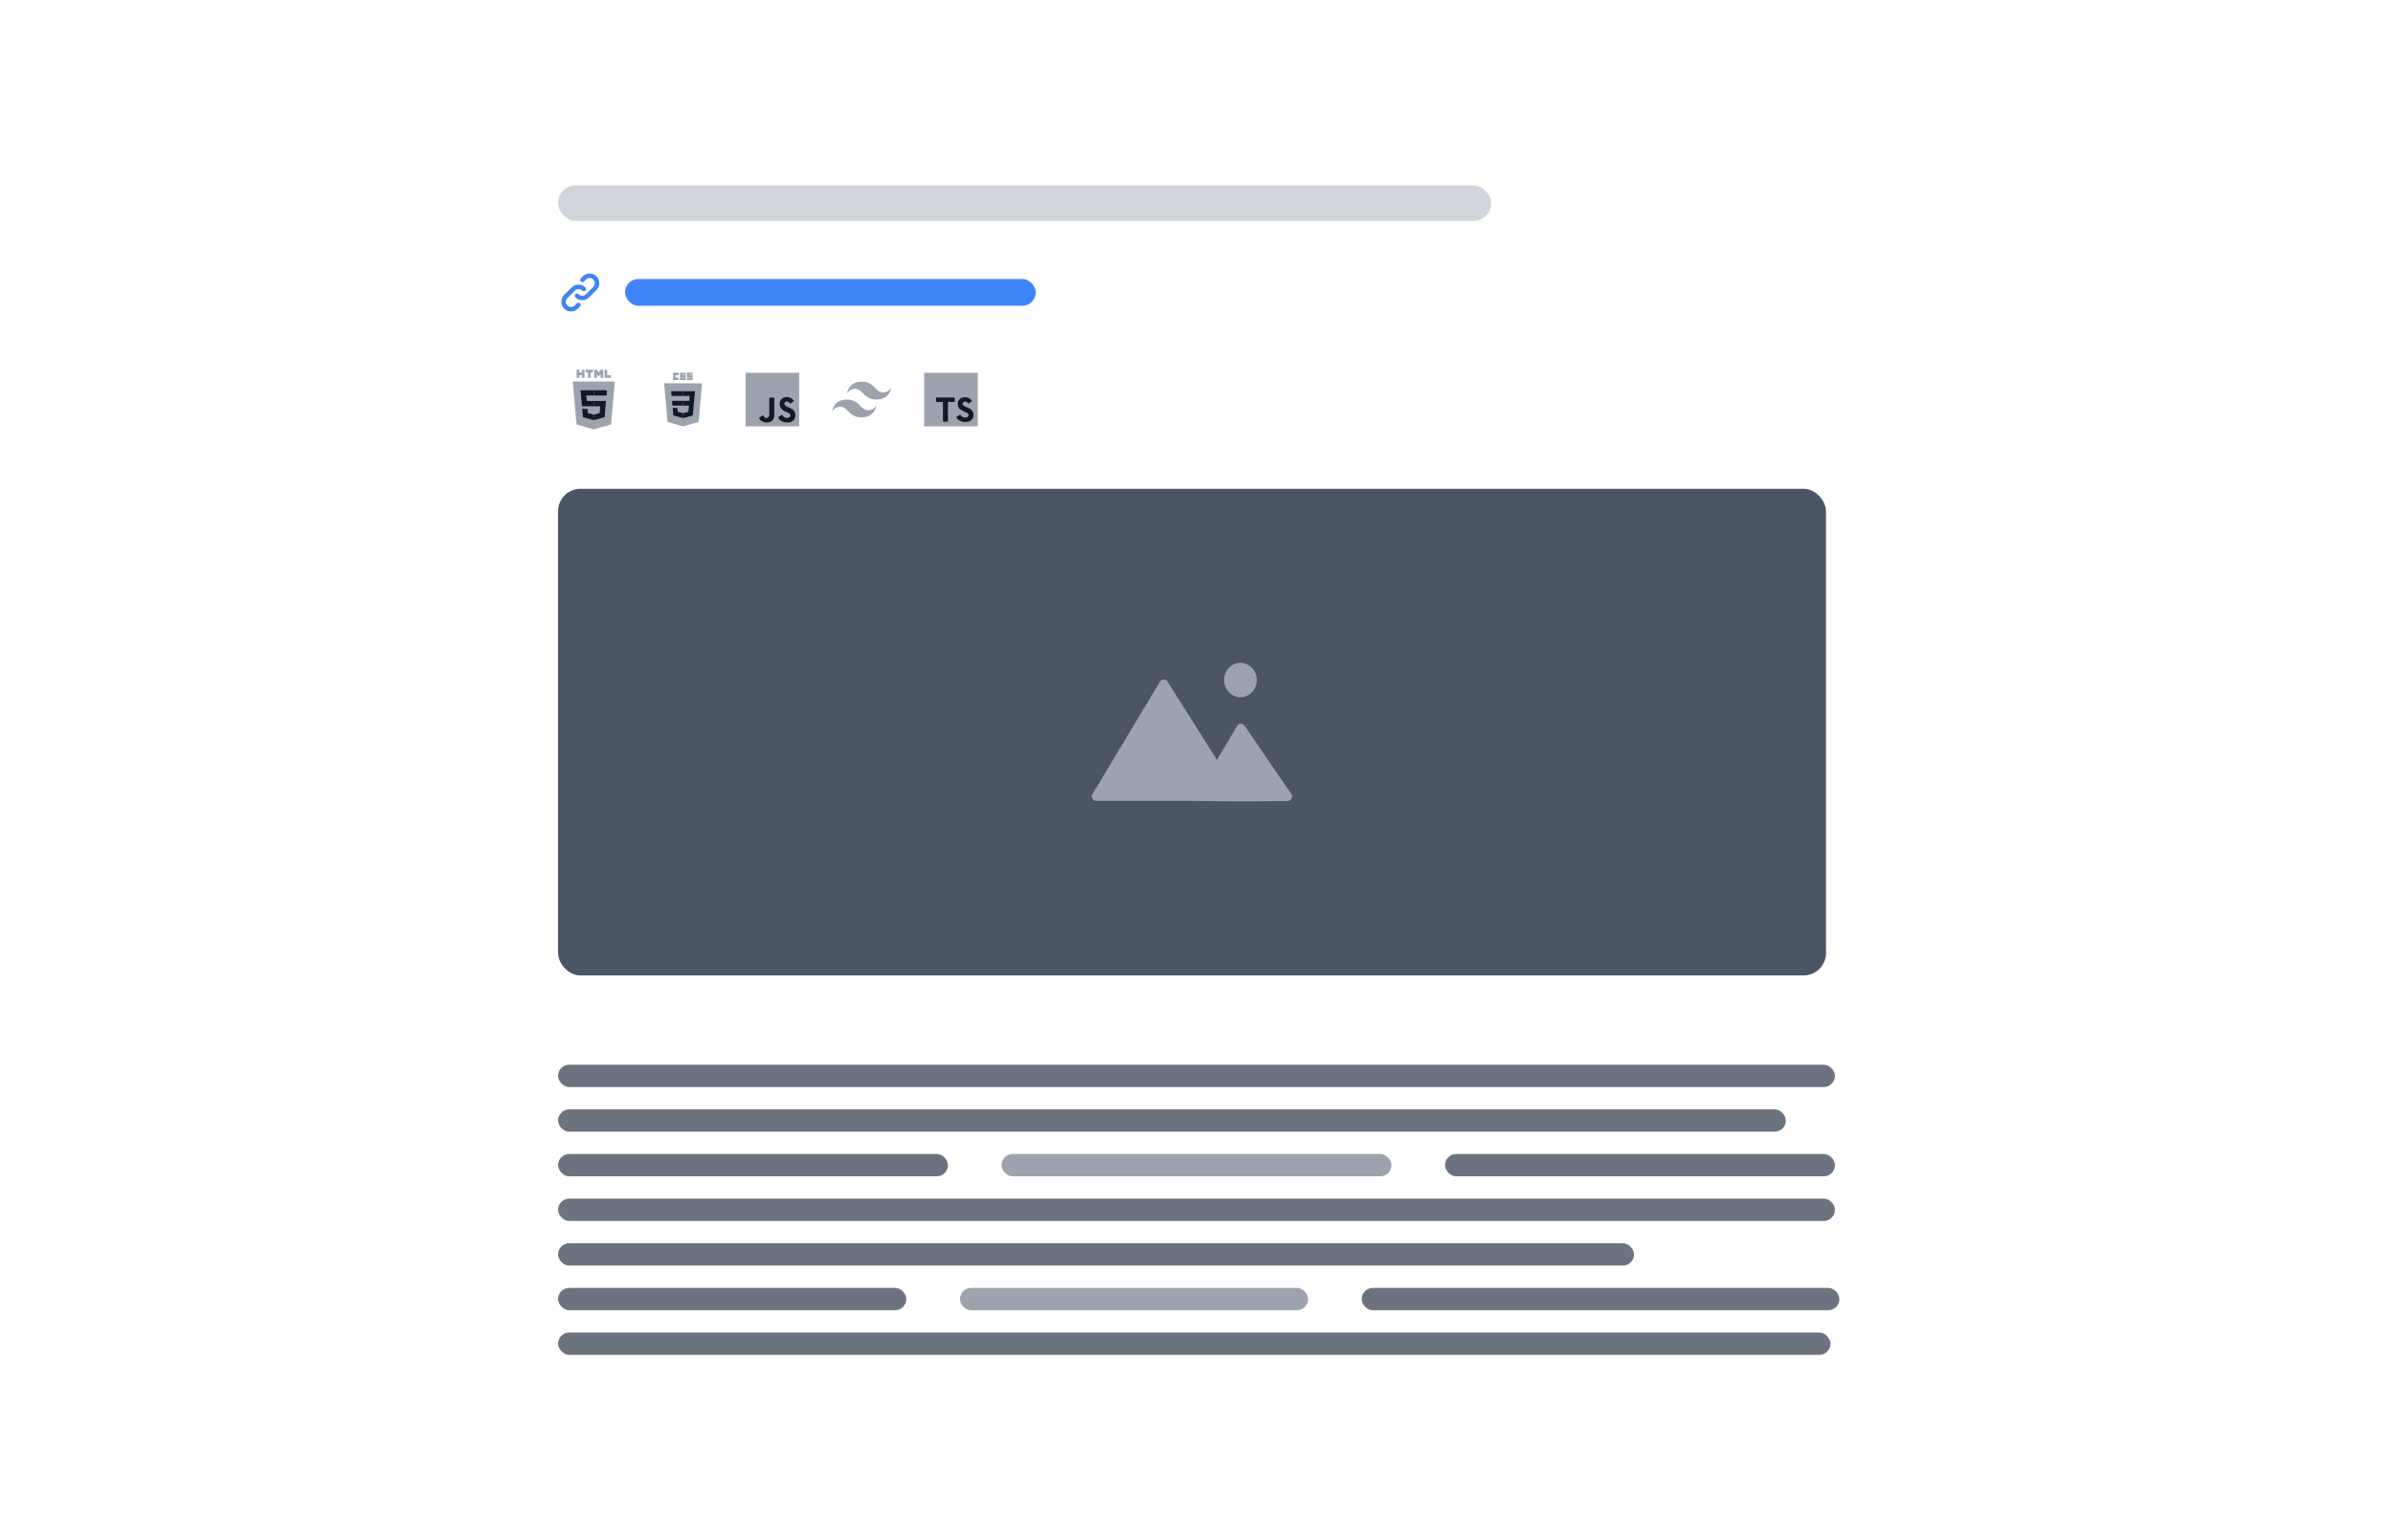 <svg width="536" height="345" viewBox="0 0 536 345" fill="none" xmlns="http://www.w3.org/2000/svg">
<rect x="125" y="41.5" width="209" height="8" rx="4" fill="#D1D5DB"/>
<path d="M130.763 64.738C130.45 64.426 130.026 64.25 129.584 64.25C129.142 64.25 128.718 64.426 128.406 64.738L126.739 66.405C126.58 66.559 126.453 66.743 126.366 66.946C126.278 67.149 126.232 67.368 126.231 67.589C126.229 67.811 126.271 68.03 126.355 68.235C126.438 68.44 126.562 68.626 126.719 68.782C126.875 68.939 127.061 69.063 127.266 69.146C127.471 69.23 127.69 69.272 127.912 69.27C128.133 69.269 128.352 69.222 128.555 69.135C128.758 69.048 128.942 68.921 129.096 68.762L129.555 68.303M129.239 66.262C129.552 66.574 129.976 66.75 130.418 66.75C130.86 66.75 131.283 66.574 131.596 66.262L133.263 64.595C133.566 64.281 133.734 63.86 133.73 63.423C133.727 62.986 133.551 62.568 133.242 62.259C132.933 61.95 132.515 61.774 132.078 61.771C131.641 61.767 131.22 61.935 130.906 62.238L130.448 62.697" stroke="#3F83F8" stroke-linecap="round" stroke-linejoin="round"/>
<rect x="140" y="62.5" width="92" height="6" rx="3" fill="#3F83F8"/>
<path d="M137.724 85.454L136.863 95.094L132.995 96.167L129.137 95.096L128.277 85.454H137.724Z" fill="#9CA3AF"/>
<path d="M133 95.347L136.126 94.48L136.861 86.242H133V95.347Z" fill="#9CA3AF"/>
<path d="M133 88.607H131.328L131.436 89.818H133V91.001H130.354L130.035 87.425H133V88.607Z" fill="#111928"/>
<path d="M130.407 91.592H131.594L131.678 92.535L132.995 92.891L133 92.889V94.12L132.995 94.121L130.573 93.449L130.407 91.592Z" fill="#111928"/>
<path d="M129.757 82.833H129.156V84.631H129.757V84.029H130.307V84.631H130.908V82.833H130.307V83.427H129.757V82.833Z" fill="#9CA3AF"/>
<path d="M131.169 83.43H131.698L131.698 84.631H132.299V83.43H132.829V82.833H131.169V83.43Z" fill="#9CA3AF"/>
<path d="M133.092 82.833H133.719L134.104 83.465L134.489 82.833H135.116V84.631H134.517V83.74L134.104 84.379H134.094L133.68 83.74V84.631H133.092V82.833Z" fill="#9CA3AF"/>
<path d="M136.016 82.833H135.415V84.631H136.861V84.037H136.016V82.833Z" fill="#9CA3AF"/>
<path d="M132.996 88.607V87.425H135.958L135.853 88.607H132.996Z" fill="#111928"/>
<path d="M134.452 91.001H132.996V89.818H135.745L135.716 90.136L135.42 93.449L132.996 94.121V92.89L134.315 92.534L134.452 91.001Z" fill="#111928"/>
<path d="M152.996 95.5L149.524 94.536L148.75 85.858H157.252L156.477 94.535L152.996 95.5Z" fill="#9CA3AF"/>
<path d="M155.813 93.982L156.475 86.568H153V94.762L155.813 93.982Z" fill="#9CA3AF"/>
<path d="M150.523 89.786L150.619 90.851H153.001V89.786H150.523Z" fill="#111928"/>
<path d="M150.332 87.632L150.429 88.696H153.001V87.632H150.332Z" fill="#111928"/>
<path d="M153.002 92.55L152.997 92.552L151.812 92.232L151.736 91.383H150.668L150.817 93.054L152.997 93.659L153.002 93.658V92.55Z" fill="#111928"/>
<path d="M150.75 83.5H152.039V84.039H151.289V84.578H152.039V85.117H150.75V83.5Z" fill="#9CA3AF"/>
<path d="M152.297 83.5H153.586V83.969H152.836V84.062H153.586V85.141H152.297V84.648H153.047V84.555H152.297V83.5Z" fill="#9CA3AF"/>
<path d="M153.844 83.5H155.133V83.969H154.383V84.062H155.133V85.141H153.844V84.648H154.594V84.555H153.844V83.5Z" fill="#9CA3AF"/>
<path d="M155.47 89.786L155.662 87.632H152.996V88.696H154.496L154.399 89.786H152.996V90.851H154.307L154.183 92.231L152.996 92.551V93.659L155.178 93.054L155.194 92.874L155.444 90.072L155.47 89.786Z" fill="#111928"/>
<rect x="167" y="83.5" width="12" height="12" fill="#9CA3AF"/>
<path d="M174.286 93.48L175.169 92.896C175.238 93.113 175.677 93.63 176.231 93.63C176.785 93.63 177.042 93.328 177.042 93.127C177.042 92.58 176.476 92.388 176.205 92.295C176.16 92.28 176.124 92.268 176.099 92.257C176.086 92.251 176.067 92.244 176.042 92.234C175.74 92.119 174.625 91.693 174.625 90.459C174.625 89.099 175.937 88.943 176.234 88.943C176.428 88.943 177.362 88.967 177.826 89.84L176.969 90.438C176.781 90.058 176.469 89.932 176.277 89.932C175.802 89.932 175.703 90.28 175.703 90.438C175.703 90.883 176.219 91.082 176.655 91.25C176.769 91.294 176.877 91.336 176.969 91.38C177.444 91.604 178.143 91.971 178.143 93.127C178.143 93.706 177.657 94.643 176.435 94.643C174.793 94.643 174.358 93.657 174.286 93.48Z" fill="#111928"/>
<path d="M170 93.597L170.921 93.012C170.993 93.23 171.273 93.63 171.68 93.63C172.087 93.63 172.295 93.213 172.295 93.012V89.071H173.428V93.012C173.446 93.556 173.145 94.643 171.814 94.643C170.591 94.643 170.082 93.916 170 93.597Z" fill="#111928"/>
<path d="M192.999 85.5C191.221 85.5 190.11 86.389 189.665 88.167C190.332 87.278 191.11 86.944 191.999 87.167C192.506 87.293 192.868 87.661 193.27 88.069C193.923 88.732 194.68 89.5 196.332 89.5C198.11 89.5 199.221 88.611 199.665 86.833C198.999 87.722 198.221 88.056 197.332 87.833C196.825 87.707 196.462 87.339 196.061 86.931C195.408 86.268 194.651 85.5 192.999 85.5ZM189.665 89.5C187.888 89.5 186.776 90.389 186.332 92.167C186.999 91.278 187.776 90.944 188.665 91.167C189.173 91.293 189.535 91.661 189.936 92.069C190.59 92.732 191.346 93.5 192.999 93.5C194.776 93.5 195.888 92.611 196.332 90.833C195.665 91.722 194.888 92.056 193.999 91.833C193.492 91.707 193.129 91.339 192.728 90.931C192.074 90.268 191.318 89.5 189.665 89.5Z" fill="#9CA3AF"/>
<path d="M207 89.5V95.5H213H219V89.5V83.5H213H207V89.5Z" fill="#9CA3AF"/>
<path d="M209.654 89.54L209.65 90.031H210.431H211.212V92.25V94.469H211.765H212.317V92.25V90.031H213.098H213.879V89.549C213.879 89.283 213.873 89.06 213.866 89.054C213.86 89.046 212.909 89.043 211.757 89.044L209.66 89.05L209.654 89.54Z" fill="#111928"/>
<path d="M216.683 89.036C216.988 89.113 217.22 89.248 217.434 89.469C217.544 89.587 217.708 89.802 217.721 89.854C217.725 89.869 217.203 90.219 216.887 90.415C216.876 90.423 216.83 90.374 216.778 90.297C216.624 90.073 216.462 89.975 216.215 89.958C215.851 89.934 215.617 90.124 215.618 90.442C215.618 90.535 215.632 90.591 215.67 90.667C215.75 90.833 215.898 90.932 216.365 91.134C217.224 91.503 217.592 91.747 217.82 92.094C218.076 92.48 218.133 93.097 217.959 93.556C217.769 94.055 217.297 94.394 216.632 94.507C216.426 94.543 215.938 94.537 215.718 94.497C215.236 94.412 214.778 94.174 214.497 93.861C214.386 93.739 214.171 93.421 214.184 93.398C214.19 93.391 214.239 93.36 214.295 93.328C214.348 93.297 214.55 93.181 214.74 93.071L215.085 92.871L215.158 92.977C215.258 93.132 215.479 93.343 215.613 93.414C215.996 93.615 216.521 93.587 216.78 93.355C216.891 93.254 216.937 93.149 216.937 92.995C216.937 92.856 216.919 92.794 216.847 92.69C216.754 92.556 216.563 92.444 216.022 92.21C215.403 91.943 215.137 91.777 214.893 91.514C214.752 91.362 214.618 91.118 214.563 90.915C214.518 90.745 214.506 90.32 214.542 90.149C214.67 89.551 215.121 89.134 215.773 89.01C215.984 88.97 216.476 88.985 216.683 89.036Z" fill="#111928"/>
<rect x="125" y="109.5" width="284" height="109" rx="5" fill="#4B5563"/>
<path fill-rule="evenodd" clip-rule="evenodd" d="M277.844 156.176C279.868 156.176 281.509 154.458 281.509 152.338C281.509 150.218 279.868 148.5 277.844 148.5C275.82 148.5 274.179 150.218 274.179 152.338C274.179 154.458 275.82 156.176 277.844 156.176ZM267.7 179.416H245.545C244.767 179.416 244.287 178.569 244.687 177.902L259.803 152.703C260.185 152.066 261.101 152.049 261.5 152.676C263.458 155.757 268.383 163.518 272.573 170.213L277.117 162.592C277.485 161.976 278.348 161.956 278.757 162.554L289.22 177.833C289.678 178.503 289.232 179.421 288.443 179.429L278.29 179.532L267.7 179.416Z" fill="#9CA3AF"/>
<rect x="125" y="238.5" width="286" height="5" rx="2.5" fill="#6B7280"/>
<rect x="125" y="248.5" width="275" height="5" rx="2.5" fill="#6B7280"/>
<rect x="125" y="258.5" width="87.333" height="5" rx="2.5" fill="#6B7280"/>
<rect x="224.332" y="258.5" width="87.333" height="5" rx="2.5" fill="#9CA3AF"/>
<rect x="323.668" y="258.5" width="87.333" height="5" rx="2.5" fill="#6B7280"/>
<rect x="125" y="268.5" width="286" height="5" rx="2.5" fill="#6B7280"/>
<rect x="125" y="278.5" width="241" height="5" rx="2.5" fill="#6B7280"/>
<rect x="125" y="288.5" width="78" height="5" rx="2.5" fill="#6B7280"/>
<rect x="215" y="288.5" width="78" height="5" rx="2.5" fill="#9CA3AF"/>
<rect x="305" y="288.5" width="107" height="5" rx="2.5" fill="#6B7280"/>
<rect x="125" y="298.5" width="285" height="5" rx="2.5" fill="#6B7280"/>
</svg>
